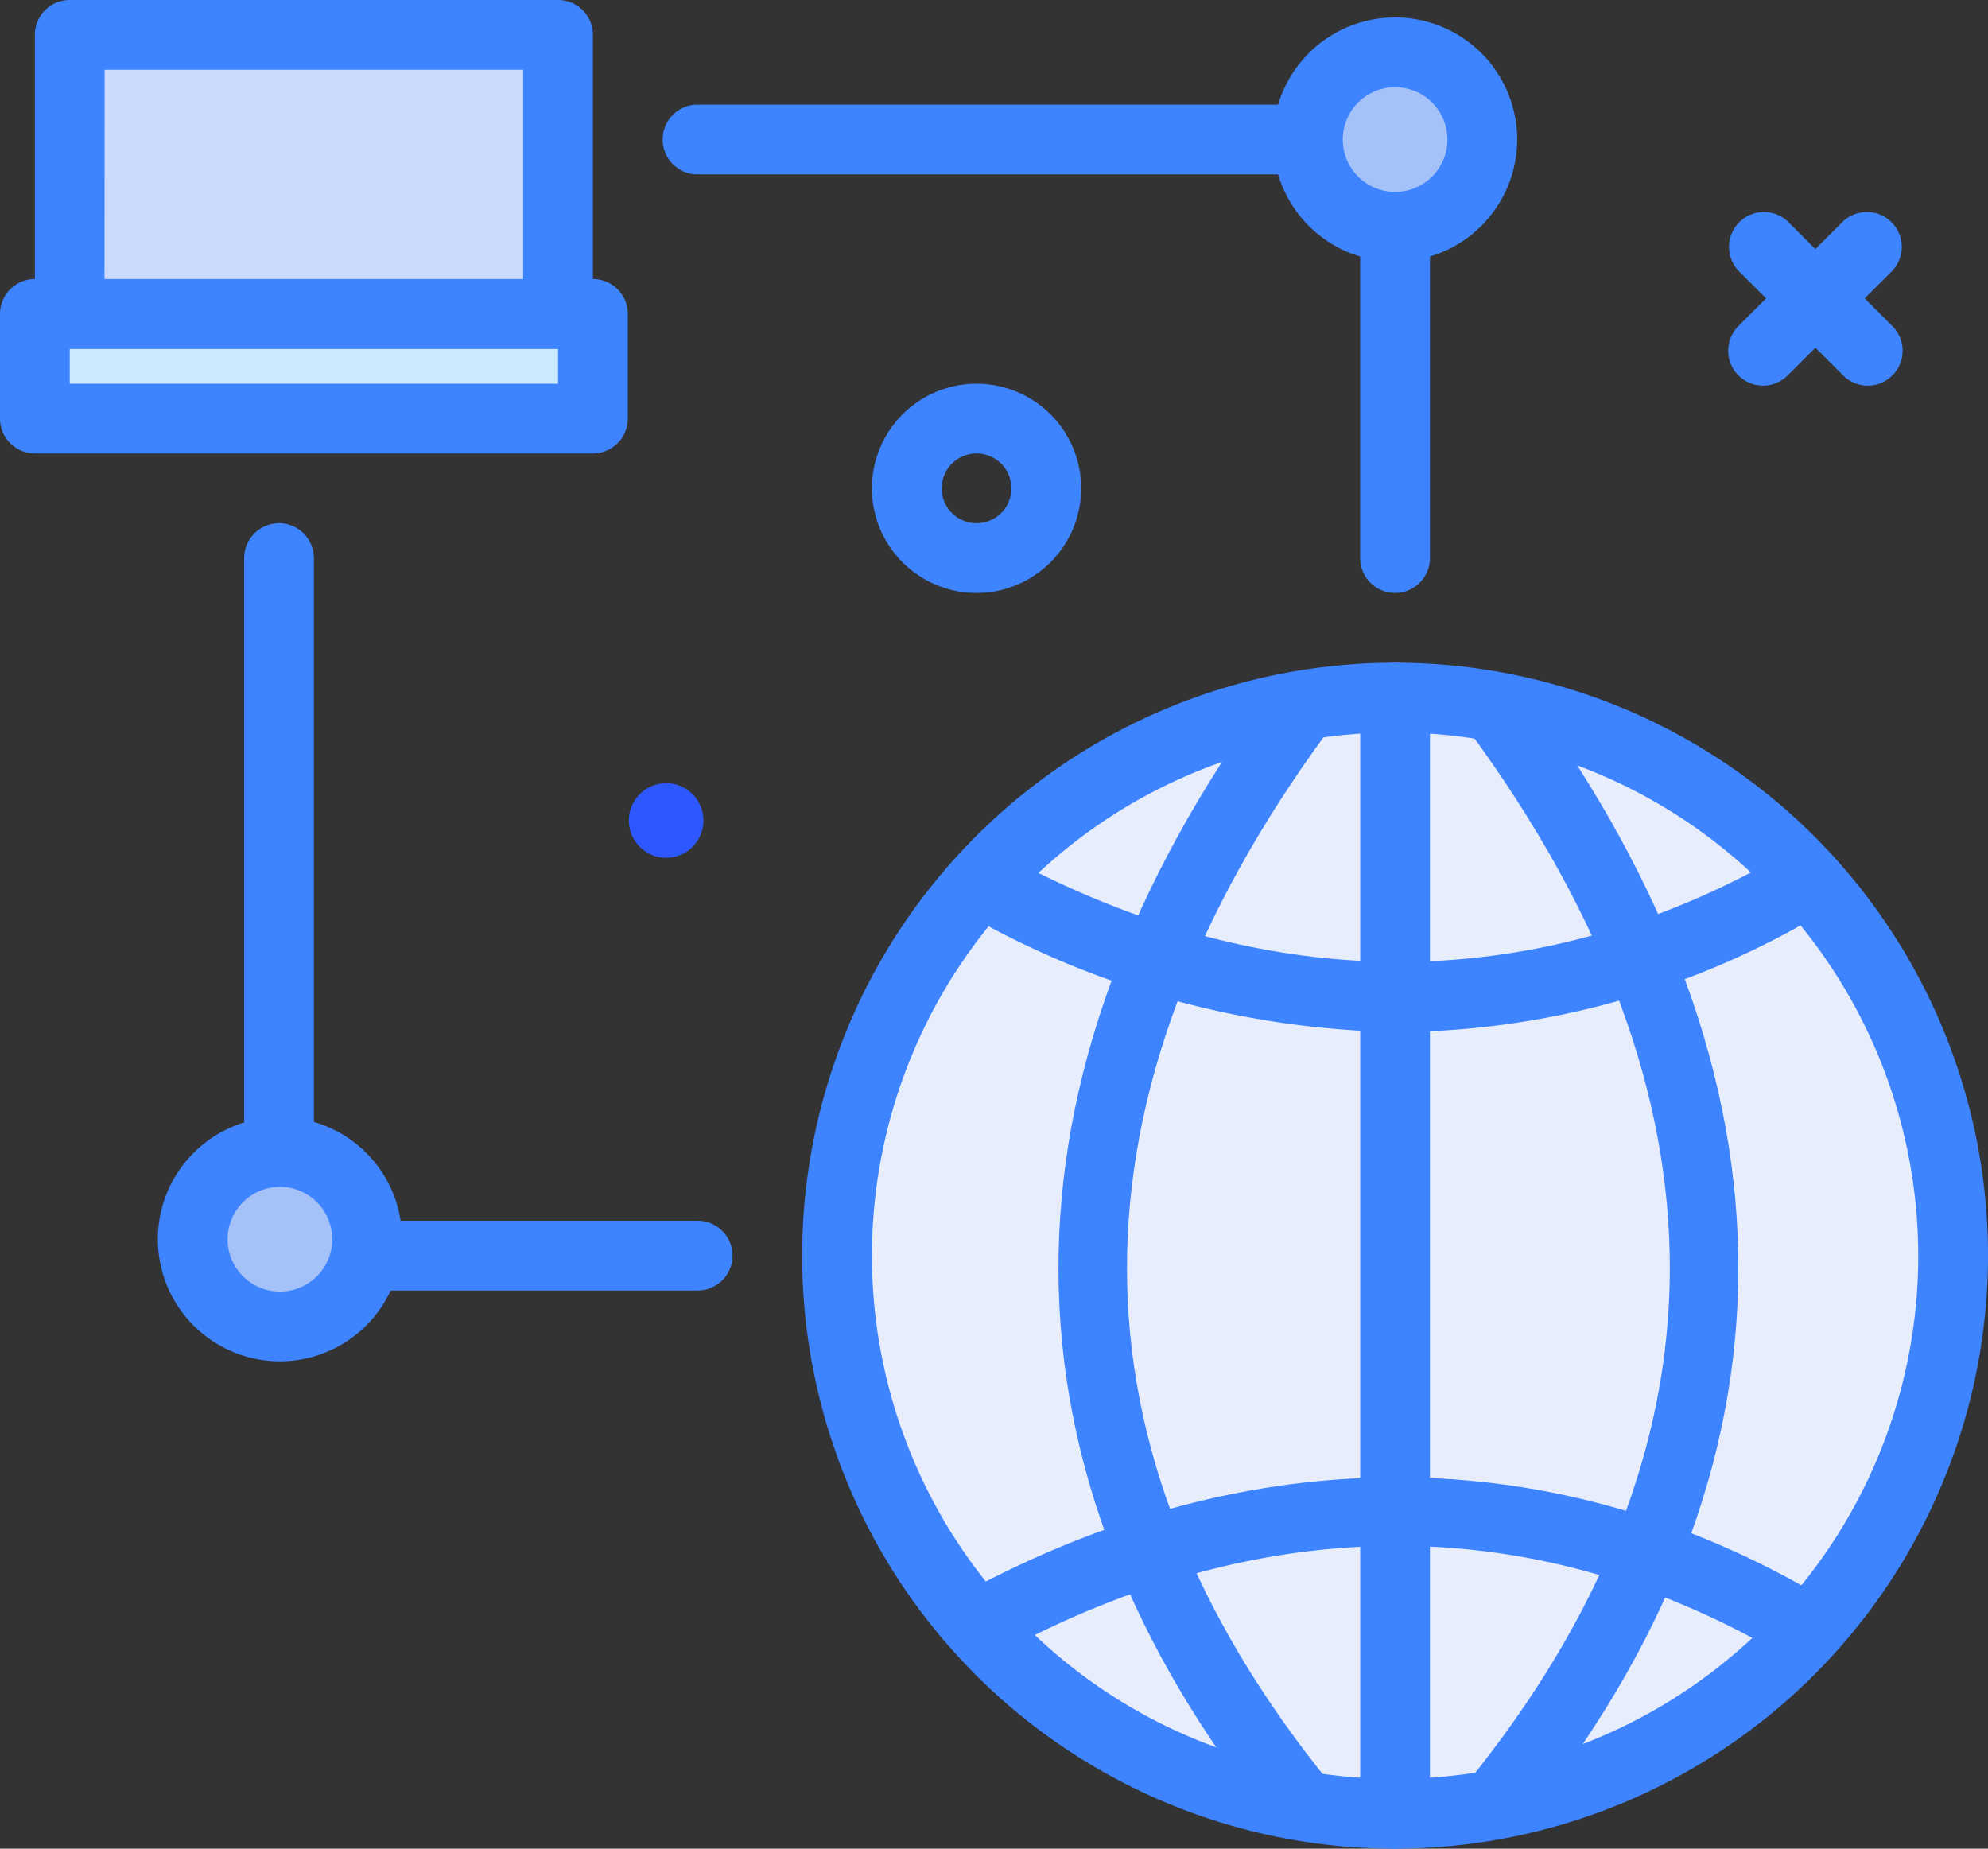 <?xml version="1.0" encoding="UTF-8"?>
<svg xmlns="http://www.w3.org/2000/svg" width="80.66" height="75" viewBox="0 0 80.66 75">
  <rect x="0" y="0" width="80.66" height="75" fill="#333333" stroke="none"/>
  <g transform="translate(-36 -44)">
    <g transform="translate(36 55.321)">
      <path d="M40,80H62.642v4.245H40Z" transform="translate(-38.585 -78.585)" fill="#cceaff"></path>
      <path d="M60.057,83.075H37.415A1.415,1.415,0,0,1,36,81.66V77.415A1.415,1.415,0,0,1,37.415,76H60.057a1.415,1.415,0,0,1,1.415,1.415V81.66A1.415,1.415,0,0,1,60.057,83.075ZM38.83,80.245H58.642V78.83H38.83Z" transform="translate(-36 -76)" fill="#3e84ff"></path>
    </g>
    <g transform="translate(37.415 44)">
      <path d="M44,48H63.811V59.321H44Z" transform="translate(-42.585 -46.585)" fill="#cad9fc"></path>
      <path d="M61.226,58.151H41.415A1.415,1.415,0,0,1,40,56.736V45.415A1.415,1.415,0,0,1,41.415,44H61.226a1.415,1.415,0,0,1,1.415,1.415V56.736A1.415,1.415,0,0,1,61.226,58.151Zm-18.4-2.83H59.811V46.83H42.83Z" transform="translate(-40 -44)" fill="#3e84ff"></path>
    </g>
    <path d="M140.245,96.491a4.245,4.245,0,1,1,4.245-4.245A4.25,4.25,0,0,1,140.245,96.491Zm0-5.66a1.415,1.415,0,1,0,1.415,1.415A1.417,1.417,0,0,0,140.245,90.83Z" transform="translate(-64.623 -28.434)" fill="#3e84ff"></path>
    <circle cx="1.513" cy="1.513" r="1.513" transform="translate(61.515 75.775)" fill="#2e58ff"></circle>
    <path d="M239.864,75.295a1.411,1.411,0,0,1-1-.415l-4.245-4.245a1.415,1.415,0,0,1,2-2l4.245,4.245a1.415,1.415,0,0,1-1,2.416Z" transform="translate(-128.084 -15.651)" fill="#3e84ff"></path>
    <path d="M235.618,75.295a1.415,1.415,0,0,1-1-2.416l4.245-4.245a1.415,1.415,0,0,1,2,2l-4.245,4.245A1.41,1.41,0,0,1,235.618,75.295Z" transform="translate(-128.084 -15.651)" fill="#3e84ff"></path>
    <g transform="translate(68.547 70.887)">
      <circle cx="22.642" cy="22.642" r="22.642" transform="translate(1.415 1.415)" fill="#e8edfc"></circle>
      <path d="M152.057,168.113a24.057,24.057,0,1,1,24.057-24.057A24.084,24.084,0,0,1,152.057,168.113Zm0-45.283a21.226,21.226,0,1,0,21.226,21.226A21.25,21.25,0,0,0,152.057,122.83Z" transform="translate(-128 -120)" fill="#3e84ff"></path>
    </g>
    <g transform="translate(45.906 48.245)">
      <path d="M166.177,169.278c-11.658-14.394-11.713-30.323-.16-46.067l2.283,1.675c-10.862,14.8-10.836,29.137.077,42.611Z" transform="translate(-124.353 -99.434)" fill="#3e84ff"></path>
      <path d="M193.415,168.113A1.415,1.415,0,0,1,192,166.7V121.415a1.415,1.415,0,1,1,2.83,0V166.7A1.415,1.415,0,0,1,193.415,168.113Z" transform="translate(-146.717 -97.358)" fill="#3e84ff"></path>
      <path d="M206.512,169.279l-2.2-1.781c10.91-13.478,10.941-27.815.09-42.612l2.283-1.673C218.227,138.951,218.166,154.881,206.512,169.279Z" transform="translate(-154.673 -99.434)" fill="#3e84ff"></path>
      <path d="M164.358,148.893A36.322,36.322,0,0,1,146.8,144.1l1.363-2.481c10.805,5.933,21.9,5.9,32.093-.094l1.435,2.439a33.9,33.9,0,0,1-17.332,4.93Z" transform="translate(-117.508 -111.268)" fill="#3e84ff"></path>
      <path d="M179.893,220.736c-10.092-6.011-21.192-6.052-32.09-.117l-1.354-2.486c11.656-6.345,24.05-6.284,34.892.171Z" transform="translate(-117.281 -157.727)" fill="#3e84ff"></path>
      <path d="M141.717,75.811A1.415,1.415,0,0,1,140.3,74.4V58.83H113.415a1.415,1.415,0,1,1,0-2.83h28.3a1.415,1.415,0,0,1,1.415,1.415V74.4A1.415,1.415,0,0,1,141.717,75.811Z" transform="translate(-95.019 -56)" fill="#3e84ff"></path>
      <path d="M82.4,135.132H65.415A1.415,1.415,0,0,1,64,133.717v-28.3a1.415,1.415,0,0,1,2.83,0V132.3H82.4a1.415,1.415,0,1,1,0,2.83Z" transform="translate(-64 -87.019)" fill="#3e84ff"></path>
    </g>
    <g transform="translate(87.651 44.708)">
      <circle cx="3.538" cy="3.538" r="3.538" transform="translate(1.415 1.415)" fill="#a4c2f7"></circle>
      <path d="M186.953,55.906a4.953,4.953,0,1,1,4.953-4.953A4.959,4.959,0,0,1,186.953,55.906Zm0-7.075a2.123,2.123,0,1,0,2.123,2.123A2.125,2.125,0,0,0,186.953,48.83Z" transform="translate(-182 -46)" fill="#3e84ff"></path>
    </g>
    <g transform="translate(42.405 89.322)">
      <circle cx="3.538" cy="3.538" r="3.538" transform="translate(1.415 1.415)" fill="#a4c2f7"></circle>
      <path d="M59.057,182.017a4.953,4.953,0,1,1,4.953-4.953A4.959,4.959,0,0,1,59.057,182.017Zm0-7.075a2.123,2.123,0,1,0,2.123,2.123A2.125,2.125,0,0,0,59.057,174.941Z" transform="translate(-54.104 -172.111)" fill="#3e84ff"></path>
    </g>
  </g>
</svg>
